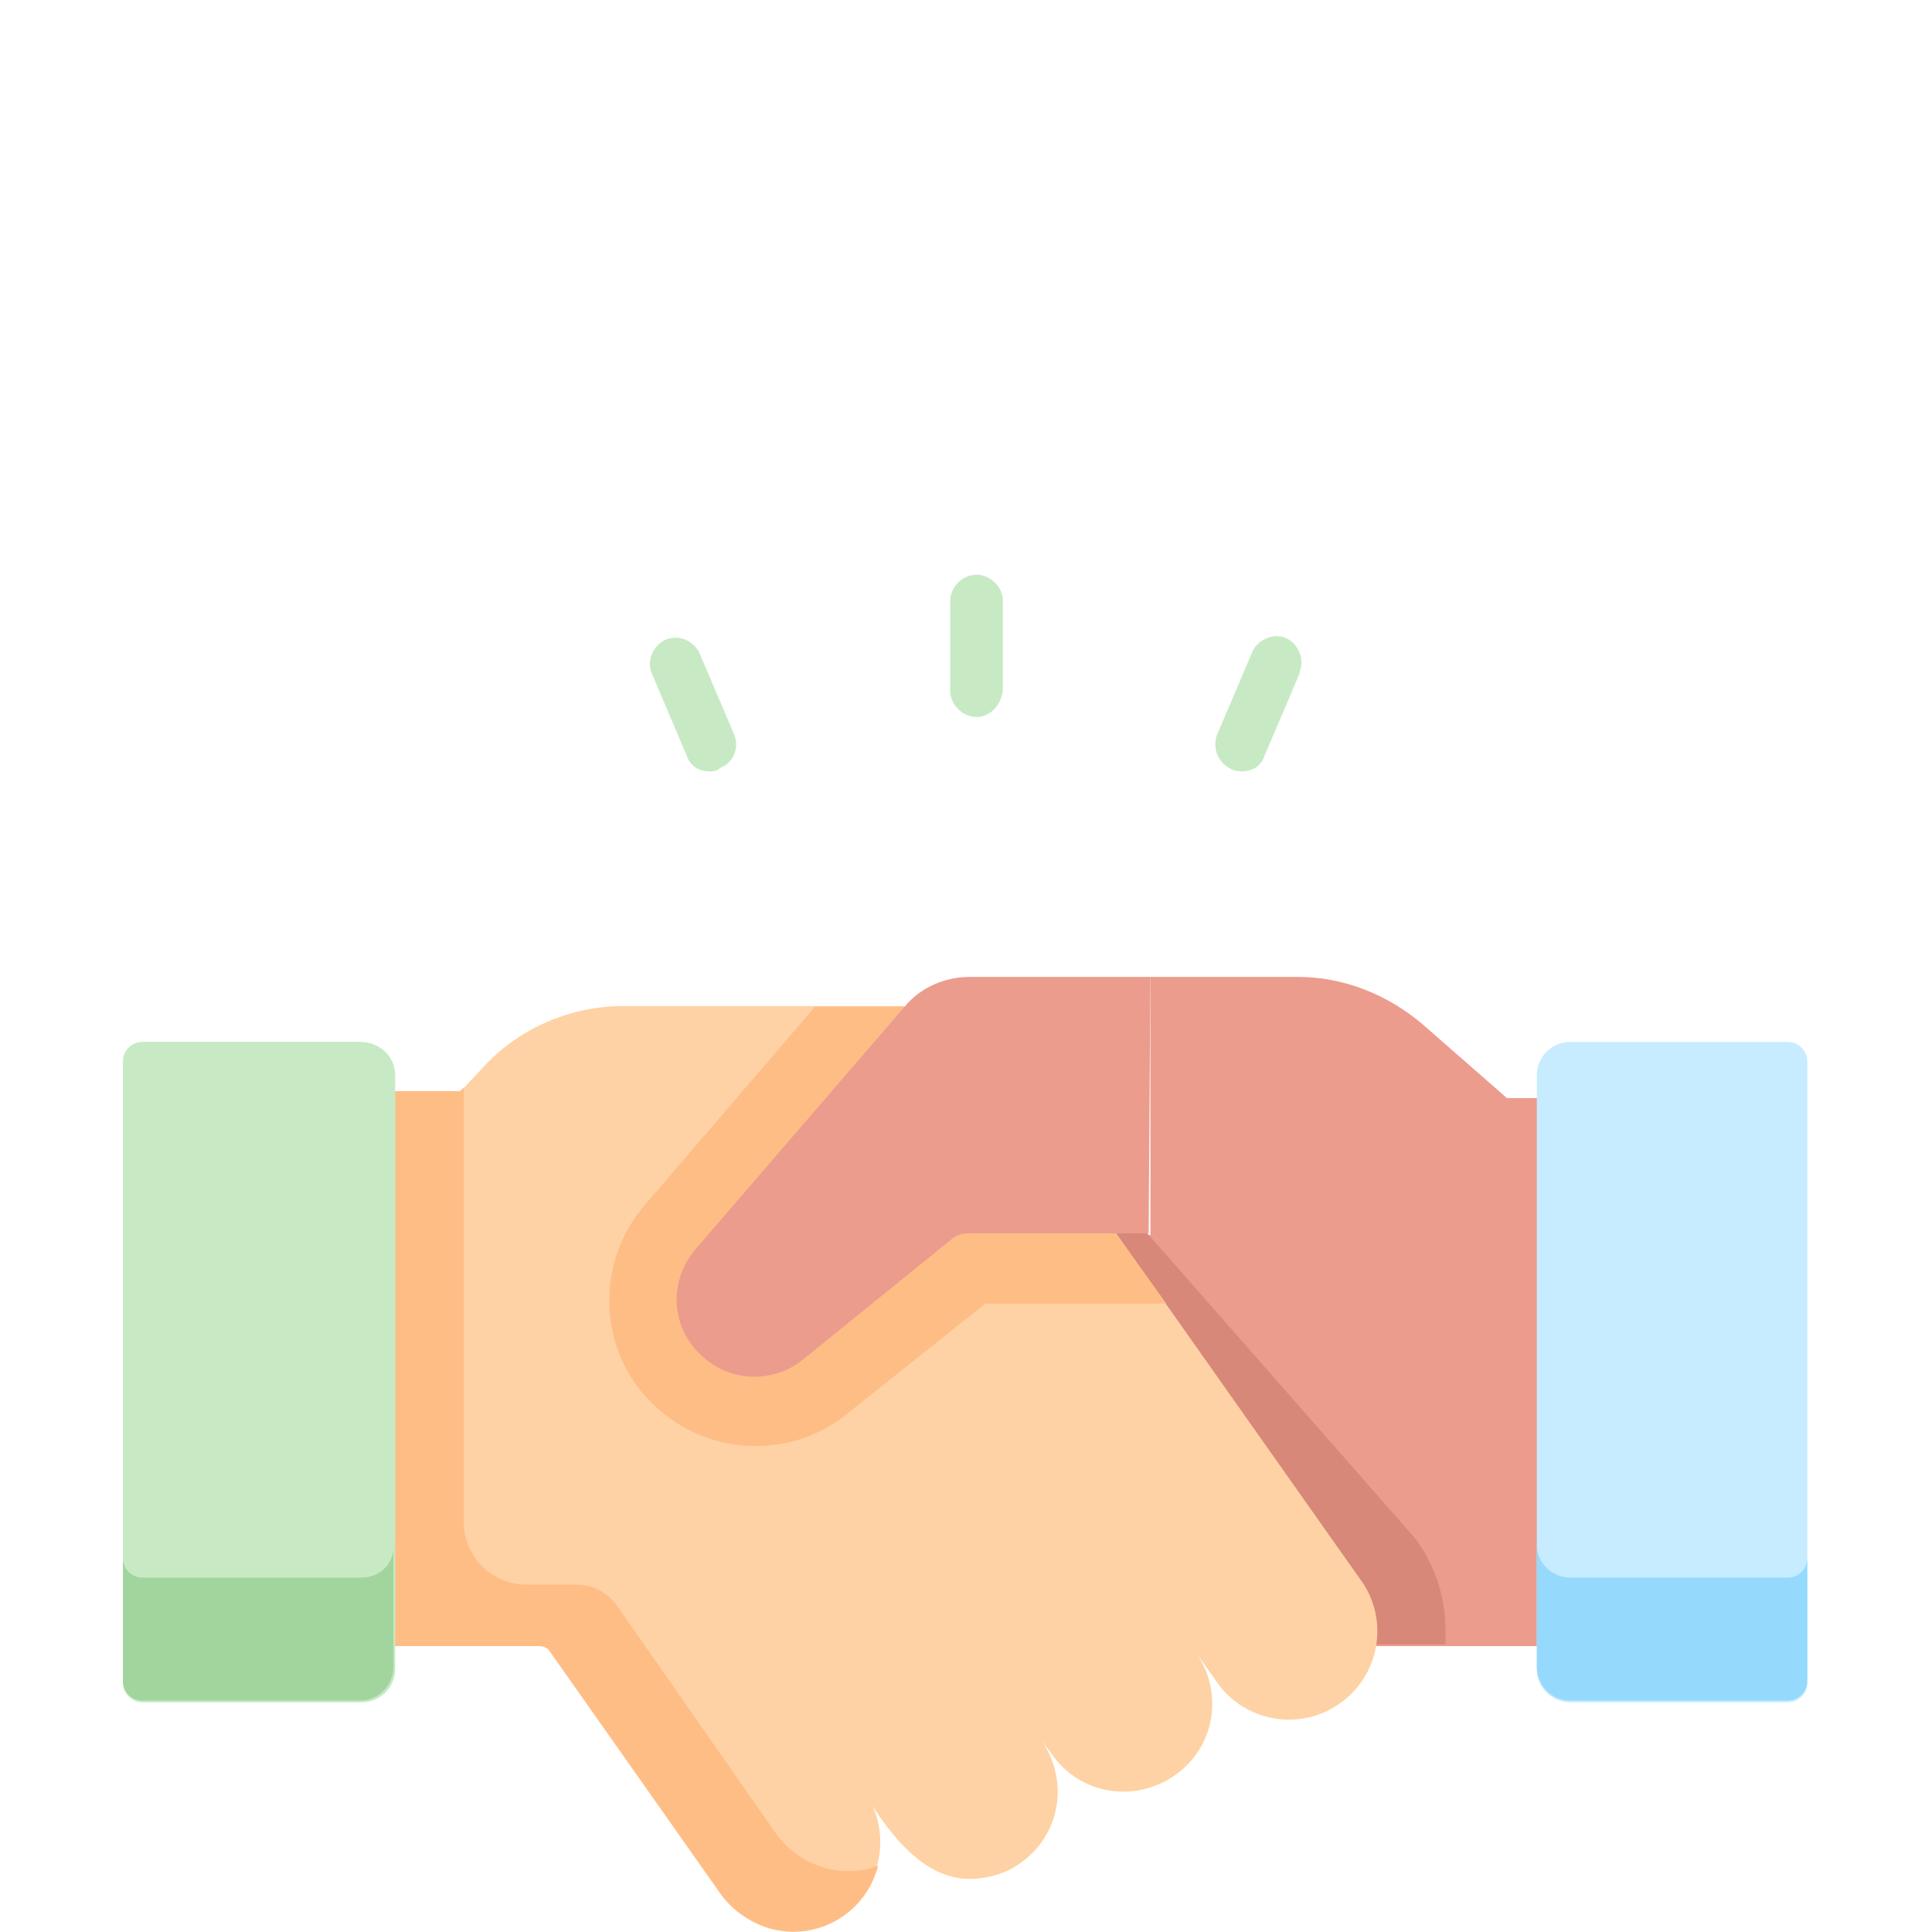 <?xml version="1.0" encoding="UTF-8"?> <svg xmlns="http://www.w3.org/2000/svg" xmlns:xlink="http://www.w3.org/1999/xlink" version="1.1" id="Calque_1" x="0px" y="0px" viewBox="0 0 110 110" style="enable-background:new 0 0 110 110;" xml:space="preserve"> <style type="text/css"> .st0{fill:#95DAFD;} .st1{fill:#C7EAC4;} .st2{fill:#FCEF8B;} .st3{fill:#A1D59D;} .st4{fill:#F46754;} .st5{fill:#C7ECFF;} .st6{fill:#0089CE;} .st7{fill:#FD646F;} .st8{fill:#EB9C8D;} .st9{fill:#D78878;} .st10{fill:#FED2A4;} .st11{fill:#FFBD86;} </style> <g id="handshake" transform="translate(0 -14.778)"> <path id="Tracé_2343" class="st8" d="M85.8,77.3L81,73.1c-2-1.7-4.5-2.7-7.1-2.7h-8.4v14.7h-4.6v23.4h37.9V77.3L85.8,77.3z"></path> <path id="Tracé_2344" class="st9" d="M82.3,108.4c0-0.3,0-0.5,0-0.8c0-1.9-0.6-3.7-1.7-5.2l-15.8-18l-1.3,0.6h-2.8v23.4 L82.3,108.4L82.3,108.4z"></path> <g id="XMLID_99_" transform="translate(5.289 33.756)"> <g id="Groupe_3432"> <path id="Tracé_2345" class="st10" d="M62.8,75.1c1.6,2.3,1.1,5.4-1.2,7c-2.3,1.6-5.4,1.1-7-1.2l0,0l-0.6-0.8 c1.6,2.3,1.1,5.4-1.2,7c-0.8,0.6-1.9,0.9-2.9,0.9c-2.9,0-4.9-3.2-5.8-4.6L43.9,83c1.6,2.2,1.1,5.4-1.2,7c-2.2,1.6-5.4,1.1-7-1.2 L26,75c-0.1-0.2-0.4-0.3-0.6-0.3L7,74.7V43.2h13.9l1.5-1.6c2-2.1,4.9-3.3,7.8-3.3h16l12.1,13L72.2,71c1.6,2.2,1.1,5.4-1.2,7 c-2.2,1.6-5.4,1.1-7-1.2L62.8,75.1z"></path> </g> </g> <path id="Tracé_2347" class="st11" d="M44.2,119.2c1.3,1.8,3.7,2.6,5.8,1.8c-0.7,2.7-3.4,4.3-6.1,3.6c-1.1-0.3-2.1-1-2.8-1.9 l-9.8-13.9c-0.1-0.2-0.4-0.3-0.6-0.3l-18.4,0V76.9h13.9l0.2-0.2v24.7c0,2,1.6,3.6,3.6,3.6c0,0,0,0,0,0h2.8c1,0,1.9,0.5,2.4,1.3 L44.2,119.2z"></path> <path id="Tracé_2348" class="st1" d="M22.5,76v33.8c0,1.1-0.9,1.9-1.9,1.9H8.1c-0.6,0-1.1-0.5-1.1-1.1c0,0,0,0,0,0V75.2 c0-0.6,0.5-1.1,1.1-1.1h0h12.4C21.6,74.1,22.5,74.9,22.5,76z"></path> <path id="Tracé_2359" class="st5" d="M87.5,76v33.8c0,1.1,0.9,1.9,1.9,1.9h12.4c0.6,0,1.1-0.5,1.1-1.1V75.2c0-0.6-0.5-1.1-1.1-1.1 h0H89.4C88.4,74.1,87.5,74.9,87.5,76z"></path> <path id="Tracé_2349" class="st3" d="M20.6,104.6H8.1c-0.6,0-1.1-0.5-1.1-1.1v7c0,0.6,0.5,1.1,1.1,1.1h12.4c1.1,0,1.9-0.9,1.9-1.9 l0,0v-7C22.5,103.8,21.6,104.6,20.6,104.6C20.6,104.6,20.6,104.6,20.6,104.6z"></path> <path id="Tracé_2358" class="st0" d="M89.4,104.6h12.4c0.6,0,1.1-0.5,1.1-1.1v7c0,0.6-0.5,1.1-1.1,1.1H89.4 c-1.1,0-1.9-0.9-1.9-1.9l0,0v-7C87.5,103.8,88.4,104.6,89.4,104.6L89.4,104.6z"></path> <path id="Tracé_2350" class="st1" d="M55.6,55.6c-0.8,0-1.5-0.7-1.5-1.5v0V49c0-0.8,0.7-1.5,1.5-1.5c0.8,0,1.5,0.7,1.5,1.5 c0,0,0,0,0,0v5.1C57,54.9,56.4,55.6,55.6,55.6z"></path> <path id="Tracé_2351" class="st1" d="M70.7,58.7c-0.8,0-1.5-0.7-1.5-1.5c0-0.2,0-0.4,0.1-0.6l2-4.7c0.3-0.7,1.2-1.1,1.9-0.8 c0.7,0.3,1.1,1.2,0.8,1.9c0,0,0,0,0,0.1l-2,4.7C71.8,58.4,71.3,58.7,70.7,58.7L70.7,58.7z"></path> <path id="Tracé_2352" class="st1" d="M40.4,58.7c-0.6,0-1.1-0.3-1.3-0.9l-2-4.7c-0.3-0.7,0.1-1.6,0.8-1.9c0.7-0.3,1.5,0,1.9,0.7 l2,4.7c0.3,0.7,0,1.6-0.8,1.9C40.8,58.7,40.6,58.7,40.4,58.7L40.4,58.7z"></path> <path id="Tracé_2356" class="st11" d="M63.6,85.1l-12.1-13h-5.1l-9.7,11.3c-3,3.5-2.6,8.8,0.9,11.7c3,2.6,7.5,2.7,10.6,0.2 l7.9-6.3h10.3L63.6,85.1z"></path> <path id="Tracé_2357" class="st8" d="M65.5,70.4H55.2c-1.4,0-2.8,0.6-3.7,1.7L39.6,85.9c-1.6,1.9-1.4,4.6,0.5,6.2 c1.6,1.4,4,1.4,5.6,0.1l8.4-6.8c0.3-0.3,0.7-0.4,1.1-0.4h10.2L65.5,70.4L65.5,70.4z"></path> </g> </svg> 